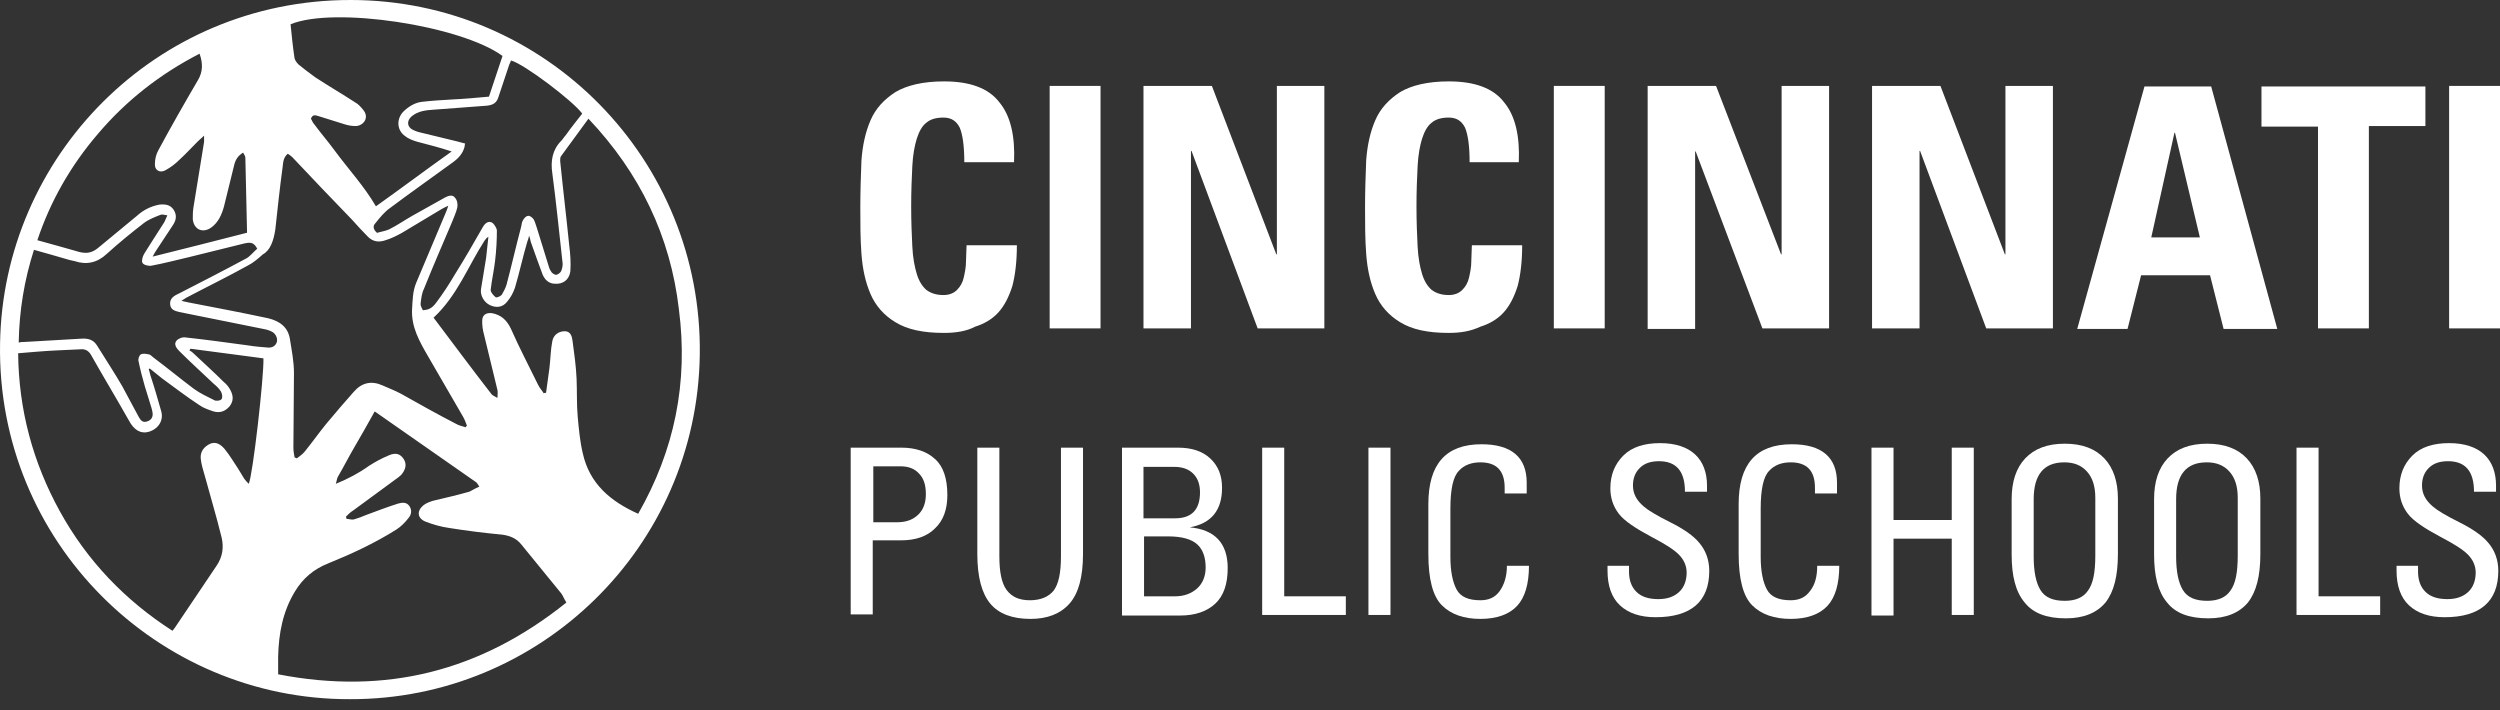 <svg width="176" height="50" viewBox="0 0 176 50" fill="none" xmlns="http://www.w3.org/2000/svg">
<rect x="0" y="0" width="176" height="50" fill="#333333" stroke="none"/>
<path d="M24.674 0C10.906 0 0.203 11.062 0.004 24.193C-0.235 38.12 11.066 49.261 24.634 49.222C38.004 49.261 49.066 38.518 49.265 24.989C49.464 11.261 38.442 0 24.674 0ZM35.975 4.258C36.89 4.496 40.312 7.083 40.989 7.998C40.591 8.515 40.193 8.993 39.835 9.51C39.715 9.629 39.636 9.789 39.516 9.908C38.88 10.545 38.76 11.341 38.88 12.176C39.158 14.245 39.357 16.314 39.596 18.423C39.636 18.622 39.596 18.861 39.516 19.06C39.477 19.179 39.317 19.299 39.198 19.338C39.079 19.378 38.919 19.259 38.84 19.179C38.76 19.06 38.681 18.941 38.641 18.781C38.362 17.866 38.084 16.991 37.805 16.076C37.726 15.877 37.686 15.638 37.567 15.439C37.487 15.32 37.288 15.16 37.169 15.2C37.049 15.2 36.89 15.359 36.81 15.519C36.731 15.638 36.731 15.797 36.691 15.956C36.333 17.309 36.015 18.702 35.657 20.055C35.577 20.294 35.458 20.532 35.338 20.731C35.259 20.851 34.98 20.97 34.901 20.93C34.741 20.811 34.542 20.572 34.542 20.413C34.622 19.697 34.781 19.02 34.861 18.304C34.94 17.628 34.98 16.911 34.98 16.235C34.98 16.076 34.821 15.837 34.702 15.717C34.463 15.519 34.184 15.638 33.985 15.996C33.349 17.11 32.712 18.224 32.036 19.299C31.638 19.975 31.2 20.652 30.723 21.288C30.404 21.726 30.165 21.806 29.767 21.845C29.728 21.726 29.608 21.567 29.608 21.408C29.648 21.049 29.688 20.652 29.847 20.333C30.484 18.742 31.16 17.19 31.837 15.598C31.956 15.28 32.115 14.961 32.195 14.603C32.235 14.404 32.195 14.086 32.036 13.927C31.876 13.688 31.598 13.768 31.359 13.887C30.563 14.325 29.807 14.762 29.012 15.2C28.454 15.519 27.937 15.877 27.38 16.155C27.102 16.275 26.783 16.314 26.544 16.394C26.226 16.115 26.266 15.877 26.425 15.717C26.743 15.32 27.062 14.922 27.46 14.643C28.892 13.569 30.364 12.534 31.837 11.46C32.235 11.181 32.593 10.823 32.712 10.306C32.712 10.266 32.712 10.187 32.752 10.107C32.553 10.067 32.354 9.988 32.155 9.948C31.28 9.749 30.404 9.51 29.529 9.311C29.37 9.271 29.25 9.232 29.091 9.152C28.653 8.953 28.614 8.515 28.972 8.197C29.449 7.799 30.006 7.759 30.563 7.719C31.797 7.64 33.03 7.521 34.264 7.441C34.702 7.401 34.98 7.242 35.099 6.804C35.338 6.048 35.617 5.292 35.855 4.536C35.895 4.457 35.935 4.377 35.975 4.258ZM35.378 3.939C35.06 4.894 34.741 5.849 34.423 6.804C33.548 6.884 32.672 6.963 31.837 7.003C31.16 7.043 30.444 7.083 29.767 7.162C29.25 7.202 28.773 7.481 28.375 7.879C27.897 8.396 27.937 9.192 28.534 9.59C28.773 9.789 29.131 9.908 29.409 9.988C30.165 10.187 30.961 10.386 31.797 10.664C30.006 11.937 28.255 13.251 26.465 14.524C25.629 13.091 24.515 11.898 23.52 10.545C23.083 9.948 22.565 9.351 22.128 8.754C22.008 8.635 21.968 8.476 21.889 8.356C22.008 8.038 22.207 8.117 22.366 8.157C23.003 8.356 23.64 8.555 24.276 8.754C24.515 8.834 24.794 8.873 25.032 8.873C25.55 8.873 26.027 8.316 25.589 7.759C25.43 7.56 25.231 7.322 24.993 7.202C24.077 6.605 23.122 6.048 22.207 5.451C21.809 5.173 21.411 4.855 21.013 4.536C20.894 4.417 20.775 4.258 20.735 4.098C20.616 3.303 20.536 2.507 20.456 1.711C23.48 0.438 32.434 1.791 35.378 3.939ZM19.382 16.155C19.541 14.683 19.7 13.211 19.899 11.738C19.939 11.42 19.939 11.102 20.257 10.823C20.377 10.903 20.496 10.982 20.576 11.062C21.968 12.534 23.361 14.007 24.794 15.479C25.152 15.877 25.51 16.275 25.908 16.672C26.266 17.031 26.704 17.07 27.141 16.911C27.539 16.792 27.937 16.593 28.295 16.394C29.21 15.837 30.165 15.28 31.081 14.723C31.2 14.643 31.319 14.603 31.558 14.484C31.479 14.762 31.399 14.922 31.319 15.121C30.643 16.712 29.966 18.344 29.29 19.935C29.051 20.532 29.051 21.129 29.012 21.726C28.932 22.999 29.529 24.034 30.126 25.068C30.961 26.501 31.757 27.894 32.593 29.326C32.712 29.525 32.792 29.764 32.871 29.963C32.831 30.003 32.792 30.042 32.792 30.082C32.553 30.003 32.314 29.963 32.115 29.843C30.802 29.167 29.529 28.451 28.255 27.734C27.818 27.496 27.38 27.337 26.942 27.138C26.146 26.779 25.47 26.939 24.913 27.575C24.236 28.331 23.6 29.087 22.963 29.843C22.446 30.48 21.968 31.157 21.451 31.793C21.292 31.992 21.093 32.111 20.894 32.271C20.854 32.231 20.775 32.231 20.735 32.191C20.695 31.952 20.655 31.753 20.655 31.515C20.655 29.764 20.695 28.013 20.695 26.262C20.695 25.466 20.536 24.671 20.417 23.915C20.297 23.039 19.7 22.601 18.865 22.402C16.994 22.005 15.124 21.646 13.254 21.288C13.135 21.248 12.976 21.248 12.777 21.169C12.936 21.089 13.015 21.01 13.095 20.97C14.527 20.214 16 19.498 17.432 18.702C17.83 18.503 18.148 18.224 18.507 17.906C19.024 17.628 19.263 16.951 19.382 16.155ZM6.888 9.431C8.877 7.083 11.265 5.213 14.05 3.78C14.289 4.457 14.289 5.053 13.931 5.65C12.976 7.282 12.021 8.953 11.145 10.584C10.986 10.863 10.906 11.221 10.906 11.539C10.867 11.977 11.265 12.216 11.662 11.977C12.021 11.778 12.339 11.539 12.617 11.261C13.055 10.863 13.493 10.386 13.931 9.948C14.05 9.828 14.169 9.749 14.368 9.55C14.368 9.749 14.368 9.868 14.368 9.988C14.13 11.539 13.851 13.091 13.612 14.643C13.572 14.922 13.572 15.16 13.572 15.439C13.652 16.155 14.249 16.434 14.846 16.036C15.363 15.678 15.602 15.121 15.761 14.564C16 13.609 16.238 12.614 16.477 11.659C16.557 11.301 16.716 10.982 17.114 10.744C17.194 10.903 17.273 10.982 17.273 11.102C17.313 12.852 17.353 14.603 17.392 16.354C17.392 16.394 17.392 16.394 17.353 16.394C15.164 16.951 13.015 17.508 10.747 18.065C10.867 17.826 10.946 17.707 11.026 17.588C11.424 16.991 11.782 16.434 12.18 15.837C12.419 15.479 12.458 15.121 12.22 14.762C11.981 14.404 11.623 14.365 11.225 14.404C10.588 14.524 10.071 14.802 9.633 15.2C8.718 15.956 7.803 16.712 6.888 17.468C6.49 17.787 6.132 17.866 5.614 17.747C4.619 17.468 3.664 17.19 2.63 16.911C3.545 14.166 4.978 11.659 6.888 9.431ZM17.512 34.061C17.392 33.942 17.273 33.822 17.194 33.703C16.915 33.226 16.636 32.788 16.318 32.31C16.159 32.072 16 31.833 15.801 31.594C15.522 31.276 15.204 31.077 14.806 31.236C14.368 31.435 14.09 31.793 14.13 32.271C14.169 32.669 14.289 33.066 14.408 33.464C14.806 34.937 15.244 36.369 15.602 37.841C15.761 38.518 15.681 39.194 15.244 39.831C14.249 41.303 13.294 42.736 12.299 44.208C12.259 44.248 12.22 44.327 12.14 44.407C8.798 42.258 6.132 39.473 4.222 36.011C2.312 32.549 1.317 28.849 1.277 24.869C2.232 24.79 3.107 24.71 3.943 24.671C4.5 24.631 5.097 24.631 5.654 24.591C6.012 24.551 6.251 24.71 6.41 24.989C7.285 26.541 8.201 28.053 9.076 29.605C9.434 30.281 9.912 30.56 10.469 30.4C11.145 30.201 11.543 29.605 11.344 28.928C11.105 28.093 10.867 27.257 10.588 26.421C10.548 26.262 10.509 26.103 10.469 25.984C10.509 25.984 10.509 25.944 10.548 25.944C10.827 26.183 11.105 26.381 11.384 26.62C12.259 27.257 13.135 27.933 14.05 28.53C14.329 28.729 14.687 28.849 15.045 28.968C15.482 29.087 15.841 28.968 16.159 28.61C16.438 28.252 16.438 27.894 16.238 27.496C16.119 27.257 15.96 27.058 15.761 26.899C15.045 26.183 14.289 25.506 13.572 24.83C13.493 24.75 13.413 24.71 13.334 24.671C13.373 24.631 13.373 24.591 13.413 24.551C15.124 24.79 16.835 24.989 18.546 25.228C18.586 26.541 17.79 33.504 17.512 34.061ZM19.501 24.034C19.422 24.352 19.183 24.472 18.904 24.472C18.387 24.432 17.91 24.392 17.432 24.312C15.96 24.113 14.527 23.915 13.055 23.755C12.856 23.715 12.538 23.835 12.419 23.994C12.22 24.233 12.419 24.511 12.617 24.71C13.413 25.506 14.249 26.262 15.045 27.018C15.244 27.177 15.443 27.376 15.562 27.575C15.642 27.734 15.681 27.973 15.602 28.093C15.522 28.212 15.204 28.252 15.085 28.172C14.607 27.933 14.09 27.695 13.652 27.376C12.697 26.66 11.782 25.904 10.827 25.188C10.707 25.108 10.588 24.949 10.469 24.949C10.31 24.909 10.071 24.869 9.912 24.949C9.792 25.029 9.713 25.267 9.753 25.427C9.872 26.023 10.031 26.62 10.19 27.177C10.349 27.695 10.509 28.212 10.668 28.729C10.707 28.888 10.747 29.008 10.747 29.167C10.747 29.445 10.588 29.605 10.31 29.684C9.991 29.764 9.872 29.525 9.753 29.326C9.355 28.61 8.997 27.894 8.599 27.177C8.042 26.222 7.445 25.307 6.848 24.352C6.609 23.954 6.291 23.835 5.853 23.835C4.46 23.915 3.107 23.994 1.715 24.074C1.595 24.074 1.476 24.074 1.317 24.113C1.357 21.845 1.715 19.697 2.391 17.588C3.267 17.826 4.062 18.065 4.898 18.304C5.017 18.344 5.137 18.344 5.256 18.384C6.092 18.662 6.848 18.503 7.524 17.866C8.36 17.11 9.235 16.394 10.111 15.717C10.469 15.439 10.906 15.28 11.304 15.121C11.424 15.081 11.543 15.121 11.782 15.16C11.662 15.399 11.623 15.558 11.543 15.678C11.066 16.434 10.588 17.15 10.15 17.866C10.031 18.065 9.951 18.384 10.031 18.503C10.111 18.662 10.469 18.742 10.668 18.702C11.543 18.543 12.419 18.304 13.294 18.105C14.567 17.787 15.88 17.468 17.154 17.15C17.671 17.031 17.87 17.07 18.109 17.508C17.87 17.707 17.631 18.025 17.353 18.185C15.801 19.02 14.249 19.816 12.697 20.612C12.617 20.652 12.538 20.691 12.458 20.731C12.14 20.89 11.941 21.089 11.981 21.447C12.021 21.806 12.299 21.885 12.617 21.965C14.607 22.363 16.557 22.761 18.546 23.159C18.785 23.198 19.024 23.278 19.223 23.397C19.382 23.517 19.541 23.755 19.501 24.034ZM19.581 47.471C19.581 47.033 19.581 46.635 19.581 46.237C19.621 44.606 19.899 43.054 20.775 41.622C21.332 40.706 22.088 40.07 23.083 39.672C24.754 38.995 26.385 38.239 27.897 37.284C28.216 37.085 28.534 36.767 28.773 36.449C28.972 36.21 29.012 35.892 28.812 35.613C28.614 35.334 28.295 35.374 28.017 35.454C27.261 35.693 26.544 35.971 25.788 36.25C25.51 36.369 25.192 36.489 24.913 36.568C24.754 36.608 24.555 36.528 24.396 36.528C24.396 36.489 24.356 36.409 24.356 36.369C24.515 36.21 24.674 36.051 24.873 35.931C25.908 35.175 26.982 34.38 28.017 33.623C28.096 33.584 28.136 33.504 28.216 33.464C28.574 33.066 28.653 32.669 28.415 32.31C28.176 31.952 27.858 31.833 27.34 32.072C26.863 32.271 26.425 32.509 25.987 32.788C25.271 33.305 24.515 33.703 23.64 34.061C23.719 33.822 23.719 33.663 23.799 33.544C24.197 32.867 24.555 32.151 24.953 31.475C25.39 30.719 25.828 29.963 26.266 29.167C26.306 29.087 26.346 29.008 26.385 28.968C28.773 30.639 31.12 32.271 33.508 33.942C33.587 33.982 33.627 34.101 33.747 34.26C33.428 34.38 33.229 34.539 33.03 34.618C32.195 34.857 31.319 35.056 30.484 35.255C30.245 35.334 30.006 35.414 29.807 35.573C29.33 35.971 29.37 36.489 29.966 36.727C30.484 36.926 31.041 37.085 31.598 37.165C32.831 37.364 34.105 37.523 35.378 37.642C35.895 37.722 36.333 37.881 36.691 38.319C37.646 39.473 38.561 40.627 39.516 41.781C39.636 41.94 39.715 42.179 39.874 42.417C33.826 47.272 27.141 48.943 19.581 47.471ZM44.928 36.17C42.978 35.295 41.506 34.061 41.028 31.913C40.829 31.077 40.75 30.201 40.67 29.326C40.591 28.451 40.63 27.535 40.591 26.66C40.551 25.785 40.431 24.909 40.312 24.034C40.272 23.715 40.193 23.318 39.755 23.318C39.357 23.318 38.959 23.556 38.88 24.034C38.76 24.631 38.76 25.267 38.681 25.904C38.601 26.501 38.522 27.058 38.442 27.655C38.402 27.655 38.323 27.655 38.283 27.695C38.163 27.496 38.004 27.337 37.885 27.098C37.248 25.785 36.572 24.511 35.975 23.159C35.696 22.562 35.298 22.164 34.622 22.044C34.224 22.005 33.946 22.164 33.946 22.601C33.946 22.92 33.985 23.238 34.065 23.517C34.383 24.83 34.702 26.143 35.02 27.456C35.06 27.615 35.02 27.774 35.02 28.013C34.821 27.894 34.702 27.854 34.622 27.774C33.229 25.984 31.876 24.153 30.523 22.363C32.195 20.811 32.951 18.742 34.105 16.951C34.184 16.872 34.224 16.752 34.383 16.672C34.343 17.15 34.264 17.667 34.224 18.145C34.105 18.861 33.985 19.577 33.866 20.333C33.786 20.771 34.065 21.288 34.503 21.487C34.94 21.686 35.378 21.646 35.696 21.248C35.935 20.97 36.134 20.612 36.254 20.254C36.572 19.179 36.81 18.065 37.129 16.991C37.169 16.911 37.208 16.792 37.248 16.593C37.328 16.792 37.328 16.911 37.368 17.031C37.646 17.826 37.925 18.582 38.203 19.338C38.362 19.697 38.641 19.975 39.079 19.975C39.636 20.015 40.073 19.697 40.153 19.1C40.193 18.503 40.153 17.866 40.073 17.269C39.874 15.28 39.636 13.33 39.437 11.341C39.437 11.221 39.437 11.102 39.477 11.022C40.113 10.147 40.75 9.271 41.426 8.356C45.047 12.176 47.196 16.633 47.793 21.766C48.469 26.939 47.475 31.714 44.928 36.17Z" fill="white"/>
<path d="M59.929 31.515H63.471C64.465 31.515 65.261 31.793 65.818 32.31C66.415 32.828 66.694 33.703 66.694 34.857C66.694 35.852 66.415 36.648 65.818 37.205C65.261 37.762 64.465 38.04 63.431 38.04H61.441V43.253H59.889V31.515H59.929ZM61.481 32.828V36.767H63.152C63.829 36.767 64.306 36.568 64.664 36.21C65.022 35.852 65.181 35.374 65.181 34.778C65.181 34.141 65.022 33.663 64.704 33.345C64.386 32.987 63.948 32.828 63.391 32.828H61.481Z" fill="white"/>
<path d="M68.803 31.515H70.355V39.155C70.355 40.269 70.514 41.065 70.872 41.542C71.23 42.02 71.747 42.258 72.503 42.258C73.259 42.258 73.816 42.02 74.174 41.582C74.533 41.104 74.692 40.309 74.692 39.155V31.515H76.244V38.995C76.244 40.627 75.925 41.781 75.289 42.497C74.652 43.213 73.737 43.571 72.543 43.571C71.27 43.571 70.315 43.213 69.718 42.497C69.121 41.781 68.803 40.627 68.803 38.995V31.515Z" fill="white"/>
<path d="M78.989 43.293V31.515H82.928C83.883 31.515 84.639 31.753 85.197 32.271C85.754 32.788 86.032 33.464 86.032 34.34C86.032 35.931 85.276 36.847 83.764 37.125C85.515 37.284 86.43 38.239 86.43 39.99C86.43 41.104 86.151 41.94 85.555 42.497C84.958 43.054 84.122 43.333 83.088 43.333H78.989V43.293ZM80.541 36.489H82.73C83.883 36.489 84.48 35.892 84.48 34.658C84.48 34.101 84.321 33.663 84.003 33.345C83.684 33.027 83.247 32.867 82.65 32.867H80.501V36.489H80.541ZM80.541 41.98H82.73C83.366 41.98 83.883 41.781 84.281 41.423C84.679 41.065 84.878 40.547 84.878 39.95C84.878 39.234 84.679 38.677 84.281 38.319C83.883 37.961 83.207 37.762 82.252 37.762H80.541V41.98Z" fill="white"/>
<path d="M88.857 31.515H90.409V41.98H94.746V43.293H88.857V31.515Z" fill="white"/>
<path d="M96.338 31.515H97.89V43.293H96.338V31.515Z" fill="white"/>
<path d="M106.087 39.831H107.639C107.639 41.104 107.36 42.059 106.803 42.656C106.246 43.253 105.371 43.571 104.217 43.571C103.063 43.571 102.148 43.253 101.511 42.616C100.874 41.98 100.556 40.786 100.556 38.995V35.494C100.556 32.669 101.789 31.276 104.296 31.276C106.405 31.276 107.48 32.191 107.48 33.982V34.738H105.928V34.34C105.928 33.146 105.371 32.549 104.217 32.549C103.58 32.549 103.063 32.748 102.705 33.146C102.307 33.544 102.108 34.419 102.108 35.812V39.194C102.108 40.229 102.267 40.985 102.546 41.502C102.824 42.02 103.381 42.258 104.217 42.258C104.814 42.258 105.251 42.059 105.57 41.622C105.888 41.184 106.087 40.587 106.087 39.831Z" fill="white"/>
<path d="M113.13 39.831H114.682V40.228C114.682 40.825 114.841 41.303 115.199 41.661C115.557 42.019 116.074 42.178 116.751 42.178C117.348 42.178 117.825 42.019 118.183 41.701C118.542 41.382 118.74 40.905 118.74 40.308C118.74 39.831 118.542 39.393 118.183 39.035C117.825 38.676 117.189 38.279 116.273 37.801C115.159 37.204 114.363 36.687 113.966 36.17C113.568 35.652 113.369 35.056 113.369 34.379C113.369 33.424 113.687 32.668 114.284 32.071C114.881 31.474 115.756 31.196 116.87 31.196C117.945 31.196 118.78 31.474 119.337 31.992C119.894 32.509 120.173 33.265 120.173 34.18V34.618H118.621C118.621 33.185 118.024 32.469 116.791 32.469C116.194 32.469 115.756 32.628 115.438 32.947C115.119 33.265 114.96 33.663 114.96 34.18C114.96 34.737 115.199 35.215 115.716 35.652C116.035 35.931 116.632 36.289 117.587 36.767C118.542 37.244 119.218 37.722 119.616 38.199C120.093 38.756 120.332 39.433 120.332 40.189C120.332 42.337 119.059 43.452 116.552 43.452C115.478 43.452 114.642 43.173 114.045 42.616C113.448 42.059 113.17 41.223 113.17 40.189V39.831H113.13Z" fill="white"/>
<path d="M127.932 39.831H129.484C129.484 41.104 129.206 42.059 128.649 42.656C128.091 43.253 127.216 43.571 126.062 43.571C124.908 43.571 123.993 43.253 123.356 42.616C122.72 41.98 122.401 40.786 122.401 38.995V35.494C122.401 32.669 123.635 31.276 126.142 31.276C128.251 31.276 129.325 32.191 129.325 33.982V34.738H127.773V34.34C127.773 33.146 127.216 32.549 126.062 32.549C125.425 32.549 124.908 32.748 124.55 33.146C124.152 33.544 123.953 34.419 123.953 35.812V39.194C123.953 40.229 124.112 40.985 124.391 41.502C124.669 42.02 125.227 42.258 126.062 42.258C126.659 42.258 127.097 42.059 127.415 41.622C127.773 41.184 127.932 40.587 127.932 39.831Z" fill="white"/>
<path d="M131.752 31.515H133.304V36.608H137.403V31.515H138.954V43.293H137.403V37.921H133.304V43.333H131.752V31.515Z" fill="white"/>
<path d="M141.62 39.035V35.135C141.62 33.902 141.939 32.947 142.575 32.27C143.212 31.594 144.127 31.236 145.361 31.236C146.594 31.236 147.51 31.594 148.146 32.27C148.783 32.947 149.101 33.902 149.101 35.096V38.995C149.101 40.547 148.823 41.661 148.226 42.417C147.629 43.133 146.714 43.531 145.44 43.531C144.088 43.531 143.133 43.173 142.536 42.417C141.899 41.661 141.62 40.547 141.62 39.035ZM143.172 35.135V39.194C143.172 40.229 143.331 41.025 143.65 41.542C143.968 42.059 144.525 42.298 145.361 42.298C146.117 42.298 146.674 42.059 146.992 41.581C147.35 41.104 147.51 40.308 147.51 39.114V35.056C147.51 34.22 147.311 33.623 146.913 33.186C146.515 32.748 145.998 32.549 145.321 32.549C143.889 32.549 143.172 33.424 143.172 35.135Z" fill="white"/>
<path d="M151.648 39.035V35.135C151.648 33.902 151.966 32.947 152.603 32.27C153.239 31.594 154.155 31.236 155.388 31.236C156.622 31.236 157.537 31.594 158.174 32.27C158.81 32.947 159.129 33.902 159.129 35.096V38.995C159.129 40.547 158.85 41.661 158.253 42.417C157.656 43.133 156.741 43.531 155.468 43.531C154.115 43.531 153.16 43.173 152.563 42.417C151.926 41.661 151.648 40.547 151.648 39.035ZM153.2 35.135V39.194C153.2 40.229 153.359 41.025 153.677 41.542C153.996 42.059 154.553 42.298 155.388 42.298C156.144 42.298 156.701 42.059 157.02 41.581C157.378 41.104 157.537 40.308 157.537 39.114V35.056C157.537 34.22 157.338 33.623 156.94 33.186C156.542 32.748 156.025 32.549 155.348 32.549C153.916 32.549 153.2 33.424 153.2 35.135Z" fill="white"/>
<path d="M161.675 31.515H163.227V41.98H167.564V43.293H161.675V31.515Z" fill="white"/>
<path d="M168.678 39.831H170.23V40.228C170.23 40.825 170.389 41.303 170.748 41.661C171.106 42.019 171.623 42.178 172.299 42.178C172.896 42.178 173.374 42.019 173.732 41.701C174.09 41.382 174.289 40.905 174.289 40.308C174.289 39.831 174.09 39.393 173.732 39.035C173.374 38.676 172.737 38.279 171.822 37.801C170.708 37.204 169.912 36.687 169.514 36.17C169.116 35.652 168.917 35.056 168.917 34.379C168.917 33.424 169.235 32.668 169.832 32.071C170.429 31.474 171.305 31.196 172.419 31.196C173.493 31.196 174.329 31.474 174.886 31.992C175.443 32.509 175.721 33.265 175.721 34.18V34.618H174.17C174.17 33.185 173.573 32.469 172.339 32.469C171.742 32.469 171.305 32.628 170.986 32.947C170.668 33.265 170.509 33.663 170.509 34.18C170.509 34.737 170.748 35.215 171.265 35.652C171.583 35.931 172.18 36.289 173.135 36.767C174.09 37.244 174.766 37.722 175.164 38.199C175.642 38.756 175.881 39.433 175.881 40.189C175.881 42.337 174.607 43.452 172.1 43.452C171.026 43.452 170.19 43.173 169.594 42.616C168.997 42.059 168.718 41.223 168.718 40.189V39.831H168.678Z" fill="white"/>
<path d="M66.455 23.437C64.983 23.437 63.868 23.198 63.033 22.681C62.237 22.203 61.64 21.527 61.282 20.692C60.924 19.856 60.725 18.941 60.645 17.866C60.566 16.792 60.566 15.718 60.566 14.603C60.566 13.45 60.606 12.375 60.645 11.301C60.725 10.226 60.924 9.311 61.282 8.476C61.64 7.64 62.237 7.003 63.033 6.486C63.829 6.009 64.983 5.73 66.455 5.73C68.285 5.73 69.598 6.207 70.355 7.202C71.15 8.157 71.469 9.59 71.389 11.42H67.887C67.887 10.266 67.768 9.47 67.569 8.993C67.33 8.515 66.972 8.277 66.415 8.277C65.898 8.277 65.5 8.396 65.221 8.635C64.903 8.873 64.704 9.271 64.545 9.749C64.386 10.266 64.266 10.903 64.227 11.699C64.187 12.495 64.147 13.45 64.147 14.524C64.147 15.598 64.187 16.553 64.227 17.349C64.266 18.145 64.386 18.782 64.545 19.299C64.704 19.816 64.943 20.174 65.221 20.413C65.54 20.652 65.938 20.771 66.415 20.771C66.813 20.771 67.131 20.652 67.37 20.413C67.609 20.174 67.768 19.896 67.848 19.538C67.927 19.179 68.007 18.821 68.007 18.384C68.007 17.986 68.047 17.588 68.047 17.269H71.588C71.588 18.423 71.469 19.378 71.27 20.134C71.031 20.89 70.713 21.527 70.275 22.005C69.837 22.482 69.28 22.8 68.644 22.999C68.047 23.318 67.291 23.437 66.455 23.437Z" fill="white"/>
<path d="M73.896 23.159V6.048H77.477V23.119H73.896V23.159Z" fill="white"/>
<path d="M80.501 23.159V6.048H85.316L89.852 17.906H89.892V6.048H93.234V23.119H88.539L83.883 10.624H83.844V23.119H80.501V23.159Z" fill="white"/>
<path d="M101.988 23.437C100.516 23.437 99.402 23.198 98.566 22.681C97.771 22.203 97.174 21.527 96.816 20.692C96.457 19.856 96.258 18.941 96.179 17.866C96.099 16.792 96.099 15.718 96.099 14.603C96.099 13.45 96.139 12.375 96.179 11.301C96.258 10.226 96.457 9.311 96.816 8.476C97.174 7.64 97.771 7.003 98.566 6.486C99.362 6.009 100.516 5.73 101.988 5.73C103.819 5.73 105.132 6.207 105.888 7.202C106.684 8.157 107.002 9.59 106.923 11.42H103.461C103.461 10.266 103.341 9.47 103.142 8.993C102.904 8.515 102.546 8.277 101.988 8.277C101.471 8.277 101.073 8.396 100.795 8.635C100.476 8.873 100.277 9.271 100.118 9.749C99.959 10.266 99.84 10.903 99.8 11.699C99.76 12.495 99.72 13.45 99.72 14.524C99.72 15.598 99.76 16.553 99.8 17.349C99.84 18.145 99.959 18.782 100.118 19.299C100.277 19.816 100.516 20.174 100.795 20.413C101.113 20.652 101.511 20.771 101.988 20.771C102.386 20.771 102.705 20.652 102.943 20.413C103.182 20.174 103.341 19.896 103.421 19.538C103.501 19.179 103.58 18.821 103.58 18.384C103.58 17.986 103.62 17.588 103.62 17.269H107.161C107.161 18.423 107.042 19.378 106.843 20.134C106.604 20.89 106.286 21.527 105.848 22.005C105.41 22.482 104.853 22.8 104.217 22.999C103.54 23.318 102.824 23.437 101.988 23.437Z" fill="white"/>
<path d="M109.39 23.159V6.048H112.971V23.119H109.39V23.159Z" fill="white"/>
<path d="M115.995 23.159V6.048H120.81L125.386 17.906H125.426V6.048H128.768V23.119H124.073L119.377 10.664H119.337V23.159H115.995Z" fill="white"/>
<path d="M131.792 23.159V6.048H136.607L141.143 17.906H141.183V6.048H144.525V23.119H139.83L135.174 10.624H135.135V23.119H131.792V23.159Z" fill="white"/>
<path d="M146.236 23.159L150.971 6.088H155.667L160.322 23.159H156.542L155.587 19.379H150.733L149.778 23.159H146.236ZM153.12 9.351H153.08L151.449 16.713H154.871L153.12 9.351Z" fill="white"/>
<path d="M170.748 6.048V8.874H166.768V23.119H163.187V8.913H159.208V6.088H170.748V6.048Z" fill="white"/>
<path d="M172.419 23.159V6.048H176V23.119H172.419V23.159Z" fill="white"/>
</svg>
